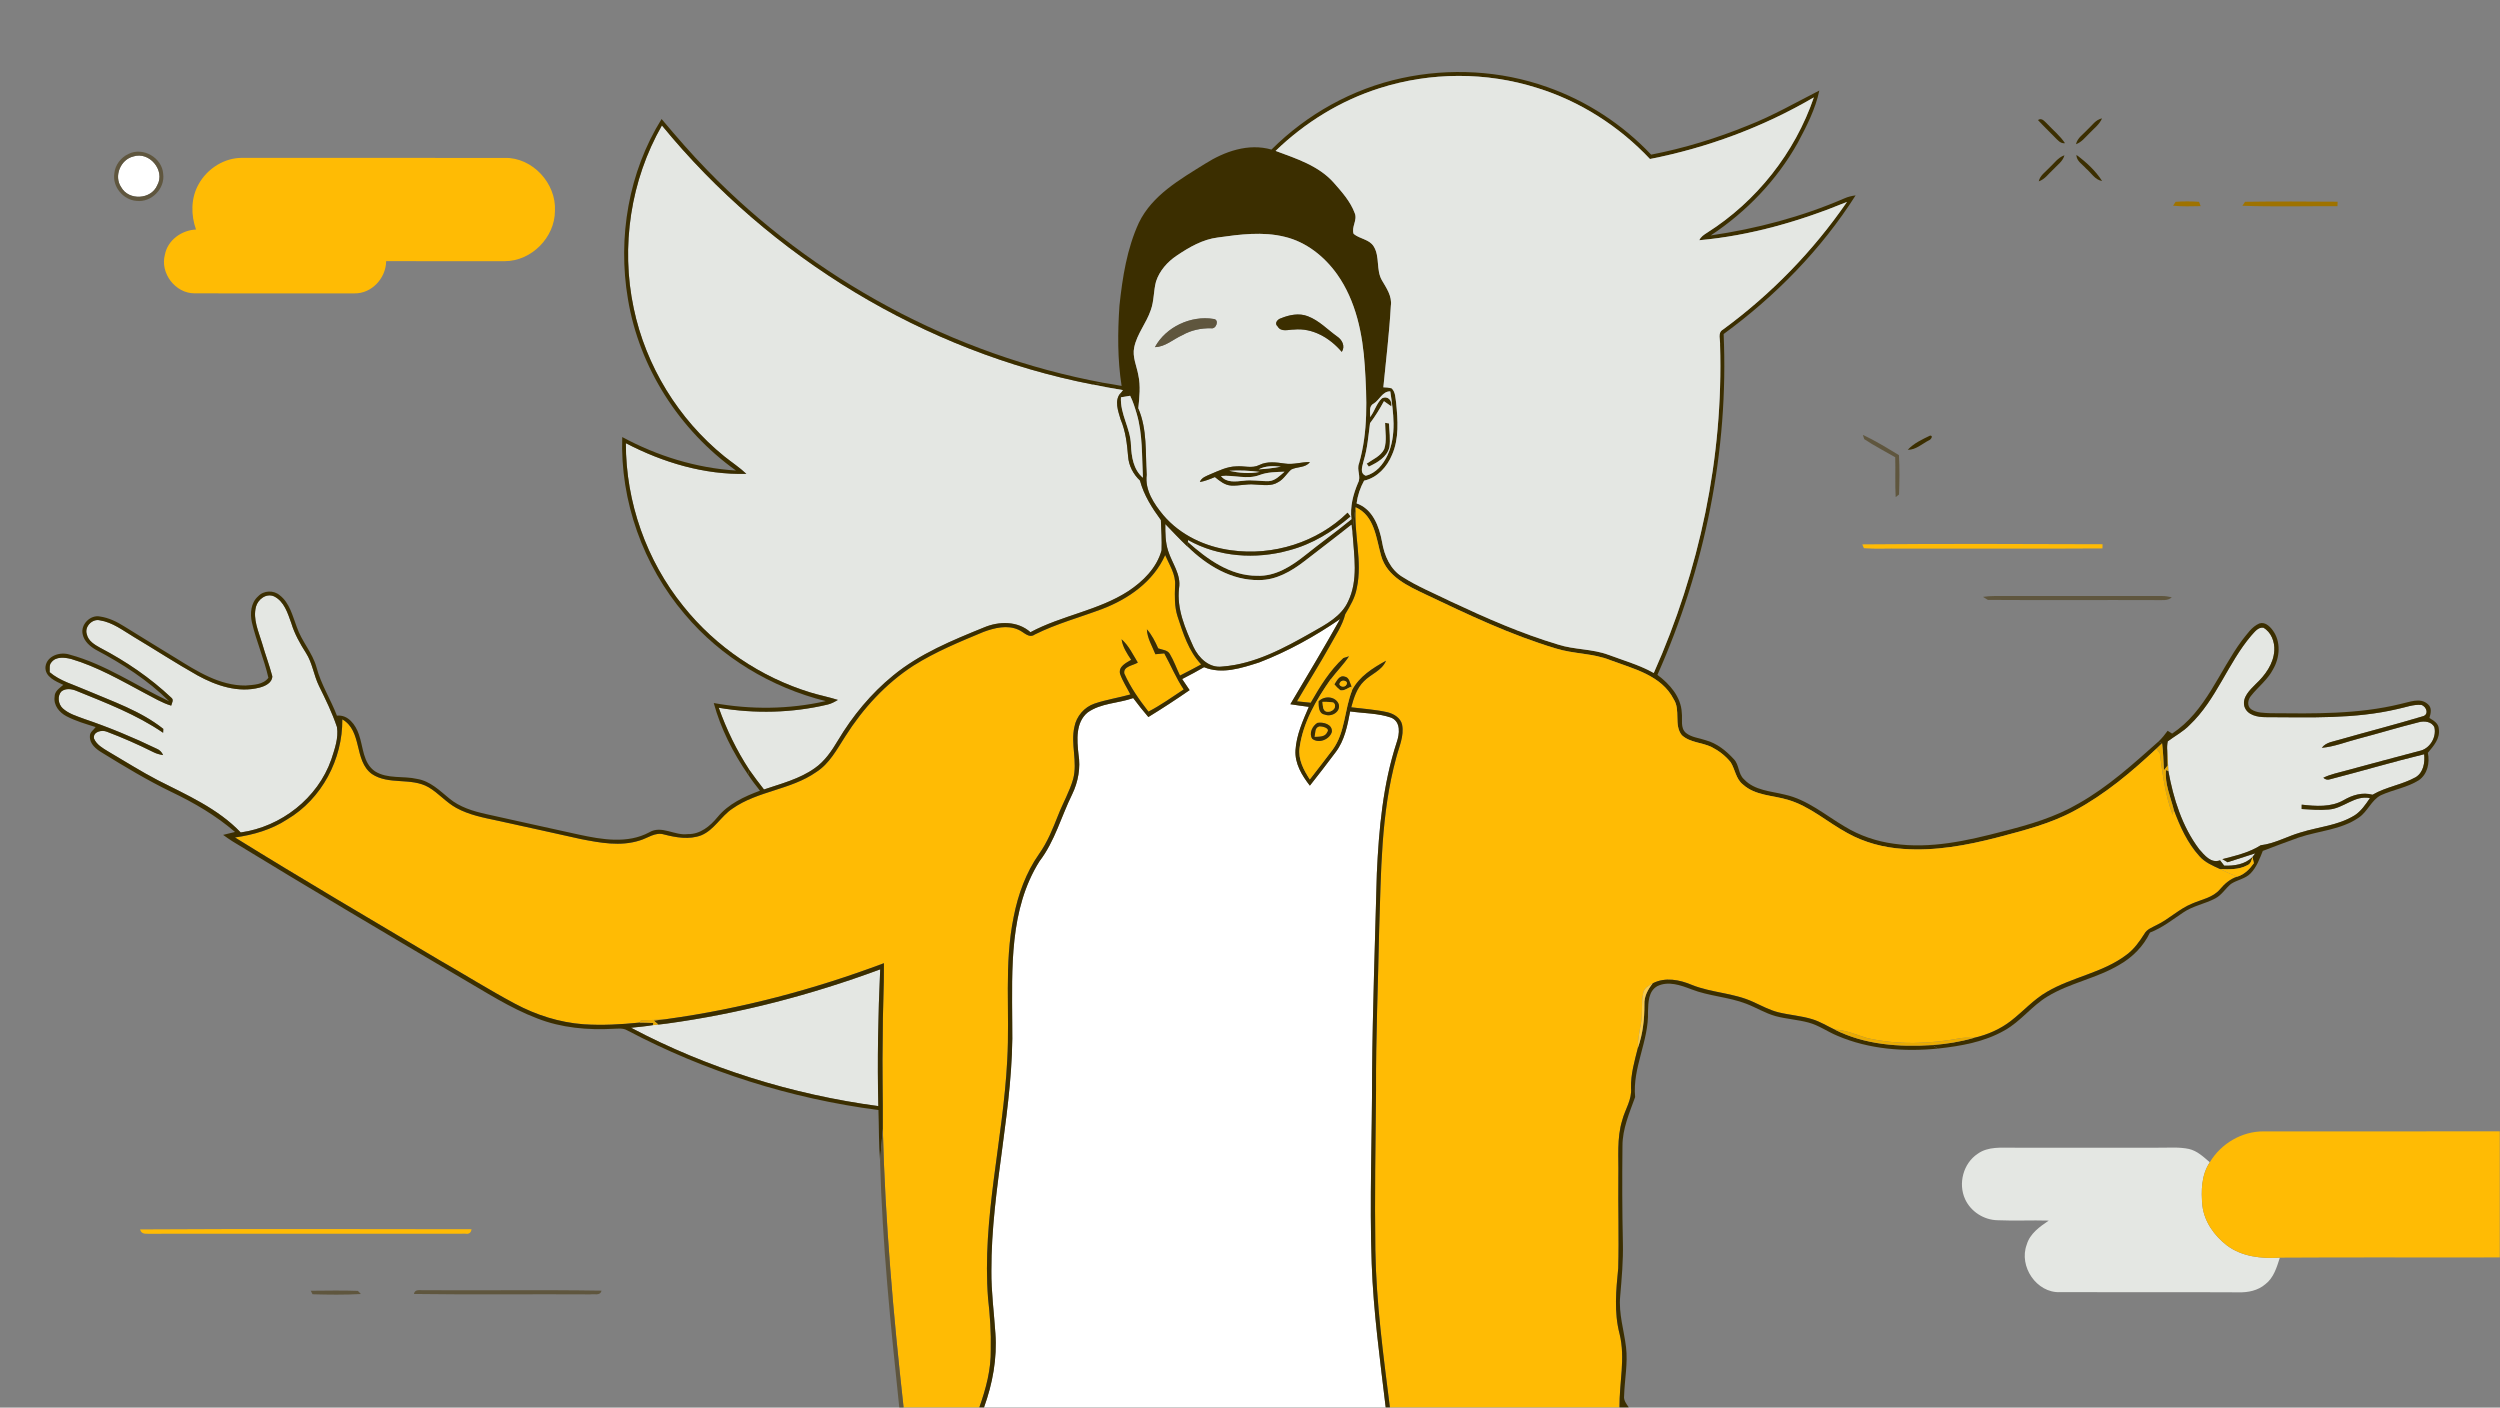 <svg width="7726" height="4350" viewBox="0 0 7726 4350" fill="none" xmlns="http://www.w3.org/2000/svg">
<rect x="0" y="0" width="7726" height="4350" fill="#808080" stroke="none"/>
<g clip-path="url(#clip0_232_1654)">
<path d="M411.781 483.558C461.203 466.894 511.626 526.615 486.093 572.317C467.354 616.875 398.049 620.809 374.59 578.683C351.202 544.638 372.23 493.285 411.781 483.558Z" fill="white"/>
<path d="M4141.58 1912.93C4091.94 2001.68 4039.45 2088.87 3987.74 2176.34C4006.69 2179.42 4025.71 2181.85 4044.81 2184.42C4026.5 2227.19 4006.48 2270.97 4003.61 2318.17C4001.04 2359.51 4023.5 2396.56 4048.03 2427.96C4075.07 2394.13 4101.17 2359.58 4127.28 2325.04C4155.24 2288.63 4164.04 2242.57 4172.48 2198.58C4214.68 2204.59 4258.66 2203.81 4299.29 2217.82C4329.9 2230.84 4325.32 2268.32 4316.38 2294.07C4273.61 2424.45 4261.38 2562.13 4255.01 2698.45C4249.65 2905.37 4242.07 3112.28 4240.28 3319.19C4240.5 3514.66 4232.2 3710.2 4239.14 3905.6C4244.36 4054.3 4264.88 4201.77 4282.34 4349.32H3041C3067.46 4276.23 3081.91 4197.84 3076.12 4120.02C3071.9 4055.87 3063.17 3991.93 3063.74 3927.56C3062.89 3670.65 3134.26 3419.18 3128.19 3161.91C3127.54 2993.27 3118.96 2810.31 3212.44 2661.55C3259.79 2599.82 3279.38 2523.51 3313.43 2454.63C3331.95 2416.37 3339.82 2373.1 3332.95 2330.97C3328.23 2287.49 3323.51 2233.27 3360.92 2202.02C3402.04 2172.48 3455.61 2173.84 3502.1 2157.32C3517.05 2177.27 3532.5 2196.94 3548.88 2215.89C3592.15 2189.43 3634.63 2161.61 3676.4 2132.78C3668.68 2121.34 3660.95 2109.9 3653.3 2098.45C3676.19 2086.94 3698.72 2074.64 3720.96 2061.83C3776.53 2084.94 3837.11 2064.34 3891.33 2047.17C3979.8 2013.13 4063.55 1966.57 4141.58 1912.93Z" fill="white"/>
<path d="M4331.48 241.529C4480.1 209.272 4638.02 217.926 4781.49 268.993C4903.08 311.763 5014.15 384.144 5102.7 477.909C5205.19 457.954 5305.53 427.271 5402.16 387.72C5478.47 357.895 5549.64 316.913 5622.45 279.793C5610.43 337.297 5583.04 390.294 5555.57 441.719C5490.92 557.084 5396.94 654.783 5286.79 727.592C5428.69 706.922 5568.66 670.017 5700.33 612.871C5711.21 608.079 5722.79 605.433 5734.59 603.788C5628.17 771.149 5486.56 915.409 5326.7 1032.28C5342.72 1393.18 5268.7 1756.08 5122.08 2085.65C5159.91 2113.83 5195.25 2153.46 5197.39 2203.02C5200.04 2223.55 5192.17 2249.72 5210.27 2265.03C5227.72 2279.12 5251.11 2280.62 5271.63 2287.7C5305.96 2297.14 5334.57 2320.24 5358.17 2346.06C5375.34 2363.3 5371.12 2392.05 5389.86 2408.43C5422.26 2443.19 5472.68 2444.84 5515.95 2455.78C5585.54 2471.08 5640.69 2519 5700.76 2554.26C5746.82 2582.37 5798.89 2600.18 5852.32 2607.41C5965.9 2624 6079.97 2598.04 6189.4 2569.43C6270.37 2549.04 6351.69 2525.37 6424.14 2482.81C6515.11 2431.53 6592.57 2360.8 6670.24 2291.92L6681.69 2297C6675.68 2302.51 6669.82 2308.16 6664.02 2313.81C6586.92 2386.19 6504.81 2455.14 6411.12 2505.34C6336.81 2545.82 6253.99 2566.42 6172.74 2588.02C6077.83 2612.63 5979.99 2630.65 5881.57 2623.43C5821.64 2619.56 5762.13 2603.97 5709.56 2574.72C5647.69 2541.32 5593.98 2491.97 5525.54 2471.73C5478.69 2457.5 5424.26 2459.07 5386.14 2424.24C5364.4 2407.22 5362.39 2377.82 5348.52 2355.79C5332.71 2336.05 5312.11 2320.17 5289.73 2308.73C5259.9 2294.14 5222.64 2295.28 5197.46 2271.97C5172.07 2240.21 5194.46 2194.51 5172.29 2160.82C5134.67 2087.08 5048.27 2066.91 4977.1 2040.31C4922.68 2018.21 4862.6 2021.35 4807.1 2003.69C4668.63 1962.06 4537.67 1899.84 4407.43 1837.83C4352.07 1811.44 4286.13 1782.26 4268.25 1717.53C4252.73 1663.6 4248.3 1593.8 4189.5 1567.69C4184.86 1594.44 4181.42 1621.47 4179.99 1648.58C4179.13 1641.86 4177.42 1628.34 4176.49 1621.62C4128.5 1659.88 4079.43 1696.79 4031.01 1734.55C3990.82 1765.52 3943.97 1792.77 3891.61 1792.63C3806.43 1794.56 3729.12 1747.35 3670.18 1689.56L3671.11 1674.83C3730.9 1727.83 3801.28 1779.61 3884.96 1779.32C3941.61 1781.76 3991.17 1749.64 4033.66 1715.74C4080.72 1677.91 4129.93 1642.79 4176.56 1604.45C4171.62 1565.97 4181.85 1527.57 4196.73 1492.38C4207.46 1473.35 4191.65 1451.9 4199.95 1432.16C4228.13 1334.53 4224.26 1231.75 4217.76 1131.41C4211.32 1032.42 4190.58 930.143 4132.29 847.749C4093.24 792.892 4036.95 747.833 3970.72 731.955C3902.7 715.076 3831.97 724.302 3763.66 733.958C3716.89 739.751 3675.4 763.854 3637 789.673C3608.1 808.913 3583.5 836.449 3572.63 869.85C3564.69 898.959 3566.83 930.071 3556.25 958.608C3542.87 998.518 3513.76 1031.78 3505.18 1073.47C3498.82 1102.58 3512.76 1130.48 3517.77 1158.66C3525.42 1192.77 3521.27 1227.89 3517.77 1262.22C3516.55 1266.15 3514.05 1274.09 3512.76 1278.1C3507.18 1259.36 3501.46 1240.62 3492.59 1223.1C3483.08 1224.67 3473.64 1226.24 3464.2 1227.82C3464.06 1224.38 3463.77 1217.52 3463.63 1214.09C3465.27 1212.01 3468.63 1207.72 3470.28 1205.57C3438.52 1200.57 3406.98 1194.49 3375.51 1187.98C3386.6 1186.33 3397.76 1184.33 3408.91 1182.83C3428.08 1185.69 3447.11 1189.2 3466.2 1192.7C3453.4 1110.74 3453.9 1027.27 3459.55 944.733C3468.85 857.476 3482.58 768.86 3519.49 688.541C3560.75 603.001 3646.79 554.437 3724.11 506.089C3784.47 467.967 3857.93 441.79 3929.38 462.246C4039.02 352.745 4179.85 274.286 4331.48 241.529ZM4263.67 272.498C4143.09 310.547 4032.87 378.565 3942.11 466.322C4005.98 490.139 4075.07 511.953 4121.77 564.522C4146.81 593.059 4173.34 622.526 4186.64 658.574C4195.94 680.245 4175.49 701.844 4183.35 722.8C4202.31 738.678 4231.84 739.25 4245.51 761.78C4264.82 793.393 4252.16 834.089 4270.61 866.059C4284.63 890.305 4302.44 915.051 4298.29 944.876C4293.64 1029.06 4283.27 1112.95 4275.12 1196.92C4283.7 1196.92 4292.21 1197.92 4300.58 1200C4312.88 1211.51 4312.09 1229.53 4314.67 1244.91C4319.89 1298.48 4324.18 1355.27 4301.86 1405.76C4286.56 1443.03 4256.09 1476.43 4215.61 1485.44C4203.67 1507.25 4195.58 1531 4192.44 1555.67C4242.43 1572.77 4262.46 1627.41 4271.11 1674.97C4278.12 1716.96 4296.29 1759.66 4333.98 1782.76C4381.76 1813.08 4434.47 1834.61 4485.18 1859.57C4592.24 1909.78 4700.89 1957.63 4814.32 1991.67C4865.46 2008.34 4920.82 2004.76 4971.31 2023.86C5018.16 2041.52 5067.01 2055.04 5110.85 2079.79C5252.25 1762.52 5326.13 1413.85 5315.69 1066.25C5316.91 1050.59 5307.18 1028.41 5324.34 1018.69C5473.04 909.759 5603.42 775.87 5707.92 623.957C5562.23 683.964 5408.67 728.307 5251.46 742.397C5255.97 731.741 5265.91 725.375 5275.28 719.367C5428.41 622.526 5546.85 472.402 5605.5 300.963C5449.08 392.583 5276.78 456.452 5099.05 491.427C5003.78 390.294 4883.12 312.693 4750.17 271.639C4593.1 221.789 4420.59 222.432 4263.67 272.498ZM4244.79 1247.56C4229.2 1255.71 4235.35 1275.16 4234.06 1289.11C4248.37 1271.09 4253.59 1246.63 4270.68 1231.04C4288.28 1222.02 4303.01 1237.19 4299.79 1255.93C4294.07 1251.92 4282.7 1243.84 4276.98 1239.83C4264.17 1263.58 4250.01 1286.47 4233.92 1307.92C4228.91 1346.69 4225.91 1386.02 4214.39 1423.64C4211.25 1439.02 4200.3 1462.05 4220.76 1470.13C4252.16 1462.77 4274.83 1434.87 4287.99 1406.77C4316.81 1345.04 4306.01 1274.45 4296.57 1209.51C4272.18 1208.86 4263.53 1236.4 4244.79 1247.56Z" fill="#3B2E00"/>
<path d="M396.834 475.835C441.821 453.162 501.113 487.278 504.331 537.415C510.554 583.046 467.64 626.389 422.009 620.881C381.027 617.877 346.983 577.468 353.277 536.342C355.494 510.237 373.303 486.706 396.834 475.835ZM411.782 483.559C372.23 493.286 351.203 544.639 374.59 578.683C398.049 620.81 467.354 616.876 486.093 572.318C511.626 526.615 461.203 466.894 411.782 483.559Z" fill="#5F563E"/>
<path d="M5757.05 1344.04C5795.67 1361.85 5832.08 1384.59 5868.48 1406.55C5870.91 1446.89 5870.13 1487.73 5868.84 1528.21C5866.19 1530.21 5861.04 1534.29 5858.4 1536.29C5856.11 1495.24 5858.18 1454.11 5856.97 1413.06C5825 1394.39 5791.81 1377.66 5761.13 1357.06C5760.13 1353.77 5758.05 1347.26 5757.05 1344.04Z" fill="#5F563E"/>
<path d="M6128.18 1844.55C6152.64 1840.76 6177.46 1842.12 6202.2 1841.98C6361.77 1841.98 6521.41 1842.12 6681.04 1841.91C6691.27 1841.83 6701.64 1843.48 6711.73 1845.91C6699.28 1857.57 6681.83 1853.99 6666.53 1854.57C6492.15 1853.85 6317.78 1855.14 6143.49 1853.99C6139.69 1851.63 6132.04 1846.91 6128.18 1844.55Z" fill="#5F563E"/>
<path d="M960.355 3988.92C1008.85 3988.71 1057.55 3987.42 1105.97 3989.35C1108.33 3991.78 1112.98 3996.58 1115.27 3999.01C1065.56 4001.87 1015.57 4001.23 965.863 3999.8C964.432 3997.08 961.714 3991.64 960.355 3988.92Z" fill="#5F563E"/>
<path d="M1279.2 3998.87C1281.92 3982.92 1298.08 3988.07 1309.52 3987.21C1492.62 3988.49 1675.86 3985.63 1858.89 3988.64C1855.17 4005.52 1836.36 3998.08 1824.55 4000.15C1642.82 3999.01 1460.94 4001.51 1279.2 3998.87Z" fill="#5F563E"/>
<path d="M4263.67 272.498C4420.59 222.432 4593.1 221.788 4750.17 271.639C4883.12 312.693 5003.78 390.294 5099.05 491.426C5276.78 456.452 5449.08 392.583 5605.5 300.963C5546.85 472.402 5428.41 622.526 5275.28 719.367C5265.91 725.375 5255.97 731.74 5251.46 742.397C5408.67 728.307 5562.23 683.964 5707.92 623.957C5603.42 775.869 5473.04 909.759 5324.34 1018.69C5307.18 1028.41 5316.91 1050.59 5315.69 1066.25C5326.13 1413.85 5252.25 1762.52 5110.85 2079.79C5067.01 2055.04 5018.16 2041.52 4971.31 2023.86C4920.82 2004.76 4865.46 2008.34 4814.32 1991.67C4700.89 1957.63 4592.24 1909.78 4485.18 1859.57C4434.47 1834.61 4381.76 1813.08 4333.98 1782.76C4296.29 1759.65 4278.12 1716.96 4271.11 1674.97C4262.46 1627.41 4242.43 1572.77 4192.44 1555.67C4195.58 1531 4203.67 1507.25 4215.61 1485.44C4256.09 1476.43 4286.56 1443.03 4301.87 1405.76C4324.18 1355.27 4319.89 1298.48 4314.67 1244.91C4312.09 1229.53 4312.88 1211.51 4300.58 1200C4292.21 1197.92 4283.7 1196.92 4275.12 1196.92C4283.27 1112.95 4293.64 1029.06 4298.29 944.876C4302.44 915.051 4284.63 890.305 4270.61 866.059C4252.16 834.088 4264.82 793.392 4245.51 761.78C4231.84 739.25 4202.31 738.678 4183.35 722.8C4175.49 701.844 4195.94 680.245 4186.64 658.573C4173.34 622.526 4146.81 593.059 4121.77 564.522C4075.07 511.953 4005.98 490.139 3942.11 466.322C4032.87 378.565 4143.09 310.547 4263.67 272.498Z" fill="#E4E7E3"/>
<path d="M1958.3 952.028C1917.89 761.565 1948.93 556.797 2045.56 387.647C2379.71 796.038 2857.05 1086.49 3375.51 1187.98C3406.98 1194.49 3438.52 1200.57 3470.28 1205.57C3468.63 1207.72 3465.27 1212.01 3463.62 1214.08C3442.45 1236.97 3455.68 1270.44 3463.19 1296.41C3478.64 1332.52 3483.01 1371.58 3486.3 1410.41C3488.23 1439.16 3502.25 1465.48 3522.99 1485.15C3535.07 1530.35 3560.25 1569.76 3587.57 1607.1C3589 1638.14 3590.79 1669.54 3589.72 1700.65C3574.91 1754.79 3532.64 1796.63 3487.01 1826.81C3394.18 1886.89 3281.39 1901.77 3184.55 1953.77C3144.99 1918.5 3087.42 1919.43 3040.79 1939.1C2942.87 1978.94 2842.88 2019.78 2760.28 2087.51C2691.97 2143.3 2634.97 2212.25 2589.84 2287.84C2570.53 2320.17 2549 2352.5 2517.53 2374.24C2470.83 2407.36 2414.47 2421.66 2360.97 2439.76C2345.45 2419.66 2329.86 2399.63 2315.48 2378.75C2276.36 2319.03 2245.17 2254.44 2221.22 2187.21C2332.65 2206.17 2447.94 2203.52 2558.01 2177.27C2569.24 2174.63 2579.47 2168.97 2589.34 2163.04C2561.37 2154.03 2532.41 2148.66 2504.37 2139.94C2351.03 2093.02 2212.27 1999.25 2112.14 1873.88C1997.71 1732.55 1933.91 1551.53 1934.13 1369.64C2048.42 1429.22 2176.8 1467.84 2306.47 1464.34C2285.44 1444.46 2261.12 1428.58 2238.59 1410.56C2096.7 1295.55 1995.63 1131.05 1958.3 952.028Z" fill="#E4E7E3"/>
<path d="M3763.66 733.958C3831.96 724.302 3902.7 715.076 3970.72 731.955C4036.95 747.833 4093.23 792.892 4132.29 847.749C4190.58 930.143 4211.32 1032.42 4217.75 1131.41C4224.26 1231.75 4228.12 1334.53 4199.95 1432.16C4191.65 1451.9 4207.46 1473.35 4196.73 1492.38C4181.85 1527.57 4171.62 1565.97 4176.56 1604.45C4129.93 1642.79 4080.72 1677.91 4033.66 1715.74C3991.17 1749.64 3941.61 1781.76 3884.96 1779.32C3801.28 1779.61 3730.9 1727.83 3671.11 1674.83C3671.25 1673.33 3671.47 1670.4 3671.61 1668.89C3765.31 1721.61 3880.46 1729.4 3983.09 1700.86C4054.26 1682.34 4117.77 1643.43 4173.34 1596.08C4170.34 1592.15 4167.4 1588.29 4164.54 1584.43C4071.21 1675.97 3933.81 1718.82 3804.79 1700.58C3725.18 1690.06 3647.58 1653.87 3595.08 1592.01C3566.26 1557.18 3537.79 1514.91 3543.73 1467.34C3539.51 1398.75 3545.81 1326.8 3517.77 1262.22C3521.27 1227.89 3525.42 1192.77 3517.77 1158.66C3512.76 1130.48 3498.82 1102.58 3505.18 1073.47C3513.76 1031.78 3542.87 998.518 3556.25 958.608C3566.83 930.071 3564.69 898.959 3572.63 869.85C3583.5 836.449 3608.1 808.913 3637 789.673C3675.4 763.854 3716.89 739.751 3763.66 733.958ZM3958.77 983.57C3948.4 986.43 3937.1 999.304 3948.33 1008.67C3958.99 1027.34 3981.95 1018.33 3999.04 1018.47C4056.69 1012.75 4110.4 1044.72 4146.59 1087.49C4157.82 1070.68 4148.23 1050.66 4133 1040.43C4102.89 1019.04 4076.93 990.65 4041.74 977.347C4014.77 966.762 3984.66 972.913 3958.77 983.57ZM3569.19 1072.76C3601.16 1072.11 3625.7 1048.3 3653.73 1035.85C3680.7 1020.4 3711.52 1013.89 3742.49 1014.47C3758.8 1018.19 3769.38 987.146 3750.07 985.644C3680.55 974.272 3602.74 1010.39 3569.19 1072.76ZM3970.86 1432.58C3944.61 1428.94 3916.72 1424.79 3891.9 1436.95C3869.73 1448.61 3844.55 1439.09 3820.88 1441.24C3792.41 1441.67 3766.59 1454.68 3740.99 1465.41C3728.47 1471.21 3713.45 1475.35 3707.95 1489.66C3724.18 1486.8 3739.42 1480.58 3754.51 1474.28C3769.31 1486.23 3785.19 1499.6 3805.14 1500.6C3829.25 1501.89 3853.14 1494.88 3877.31 1497.31C3901.56 1497.96 3928.45 1504.11 3950.26 1489.87C3967.14 1480.93 3976.3 1463.41 3990.17 1451.11C4008.91 1441.45 4034.16 1446.46 4048.1 1427.94C4022.21 1427.44 3996.82 1436.8 3970.86 1432.58Z" fill="#E4E7E3"/>
<path d="M3601.3 1619.62C3624.05 1643.07 3646.29 1667.11 3670.18 1689.56C3729.11 1747.35 3806.43 1794.56 3891.61 1792.63C3943.97 1792.77 3990.81 1765.52 4031.01 1734.55C4079.43 1696.79 4128.49 1659.88 4176.48 1621.62C4177.41 1628.34 4179.13 1641.86 4179.99 1648.58C4184.64 1718.1 4197.94 1792.27 4166.61 1857.78C4145.87 1904.49 4098.45 1929.23 4056.18 1953.19C3969.64 2002.33 3878.52 2052.25 3777.39 2059.9C3736.91 2065.41 3704.22 2033.08 3688.27 1999.18C3662.81 1942.32 3636.21 1881.67 3643.72 1817.87C3650.72 1775.46 3622.04 1740.77 3610.1 1702.58C3601.3 1675.9 3601.16 1647.44 3601.3 1619.62Z" fill="#E4E7E3"/>
<path d="M791.062 1874.95C797.356 1851.63 823.318 1832.18 847.35 1843.19C878.676 1858.93 889.19 1895.4 900.276 1925.94C910.218 1958.92 927.168 1989.03 945.621 2017.92C965.576 2049.03 969.581 2086.87 985.745 2119.7C1006.13 2161.18 1026.66 2202.88 1041.32 2246.79C1046.82 2280.84 1034.17 2314.95 1023.87 2347.07C981.954 2466.94 868.878 2554.91 743.929 2572.65C673.194 2498.48 577.497 2456.92 487.737 2411.22C435.097 2383.76 384.96 2351.93 333.822 2322.03C317.229 2311.88 298.633 2301.43 290.622 2282.7C285.973 2261.02 315.083 2254.73 330.46 2261.38C378.952 2279.76 426.586 2300.65 473.004 2323.89C482.659 2329.04 493.316 2331.69 504.044 2333.62C500.253 2324.54 493.387 2317.46 484.304 2313.88C411.852 2278.83 337.398 2248.01 261.227 2222.12C237.911 2213.25 212.663 2206.31 193.853 2189.07C179.763 2176.06 176.187 2150.31 190.492 2136.22C203.938 2126.28 221.818 2129.07 236.194 2135C328.171 2172.48 421.865 2208.17 504.187 2264.6L504.688 2252.51C434.382 2196.65 347.697 2167.69 266.09 2132.71C227.898 2115.76 185.986 2104.96 153.515 2077.36C154.23 2066.99 151.154 2054.9 159.093 2046.53C173.469 2028.15 199.861 2031.65 219.816 2036.45C300.564 2060.41 373.946 2102.82 447.828 2142.37C474.434 2156.03 500.182 2172.05 529.077 2180.71C531.008 2172.55 538.232 2162.54 529.148 2155.89C464.063 2094.52 389.251 2043.6 310.005 2002.19C292.697 1992.6 272.67 1980.94 268.236 1959.99C260.512 1936.67 285.115 1911.5 308.36 1917C348.055 1923.15 380.239 1948.62 413.855 1968.64C479.655 2007.91 543.81 2049.82 610.612 2087.37C668.187 2119.05 736.419 2142.08 802.219 2124.92C819.313 2120.48 841.342 2110.26 841.556 2089.94C832.473 2055.47 819.742 2022.07 809.944 1987.81C799.072 1951.41 781.049 1913.79 791.062 1874.95Z" fill="#E4E7E3"/>
<path d="M6957.19 1964.35C6967.27 1953.77 6977.86 1937.6 6994.67 1939.75C7019.06 1953.62 7030.14 1983.38 7028.5 2010.48C7026.14 2051.75 7000.1 2086.94 6970.92 2114.19C6953.26 2132.29 6929.15 2154.24 6935.88 2182.28C6943.96 2210.46 6977.29 2216.47 7002.68 2216.32C7138.71 2216.68 7276.68 2222.55 7410.14 2190.93C7434.1 2186.07 7457.77 2176.34 7482.73 2178.42C7499.33 2183.21 7507.55 2209.1 7486.52 2213.89C7402.27 2239.28 7316.87 2261.03 7232.26 2285.27C7212.52 2291.64 7188.85 2293.07 7175.33 2311.02C7214.53 2307.51 7251.22 2292.35 7289.12 2282.7C7351.2 2266.39 7412.64 2247.58 7474.94 2231.99C7491.75 2227.12 7515.78 2229.77 7523.36 2248.08C7530.37 2279.48 7507.98 2315.31 7475.87 2320.96C7401.06 2340.77 7326.24 2360.66 7251.57 2381.04C7227.54 2387.91 7202.51 2392.41 7180.05 2403.57C7186.27 2409.51 7193.57 2411.01 7201.87 2408C7298.64 2383.04 7394.48 2354.5 7491.6 2330.9C7494.39 2356.79 7489.46 2387.12 7465.5 2401.85C7423.3 2425.31 7373.81 2431.61 7332.04 2456.07C7300.92 2447.55 7270.03 2456.92 7243.06 2472.66C7203.51 2495.4 7156.59 2491.61 7113.11 2486.68C7113.04 2490.04 7113.04 2496.83 7113.04 2500.19C7140.79 2501.91 7168.68 2504.34 7196.57 2501.7C7241.85 2498.98 7276.61 2456.78 7324.1 2466.37C7310.58 2486.11 7296.92 2506.85 7276.39 2519.93C7225.97 2551.12 7165.25 2555.27 7109.75 2572.65C7068.26 2584.52 7030 2607.12 6986.66 2612.13C6950.75 2634.94 6908.63 2644.6 6868 2655.04C6873.22 2658.26 6878.52 2661.48 6883.95 2664.7C6912.49 2655.54 6940.95 2646.24 6969.56 2637.16C6967.42 2639.95 6963.13 2645.6 6960.98 2648.46C6938.09 2671.7 6904.69 2676.07 6873.72 2675.35C6869.36 2669.77 6865.21 2664.19 6860.85 2658.76C6832.6 2668.99 6812.57 2642.67 6796.34 2624.36C6743.48 2554.27 6716.73 2468.08 6701.07 2382.68C6700.14 2361.59 6699.28 2340.49 6697.64 2319.46C6696.85 2309.95 6697.28 2300.51 6699.14 2291.21C6721.67 2274.04 6747.49 2260.95 6767.23 2240.14C6849.48 2162.04 6884.59 2049.82 6957.19 1964.35Z" fill="#E4E7E3"/>
<path d="M2061.15 3163.2C2286.3 3132.31 2507.16 3074.52 2720.15 2995.7C2713.72 3136.38 2711.07 3277.5 2714.36 3418.32C2448.23 3382.49 2187.6 3301.96 1950.15 3176.15C1972.61 3173.79 1995.21 3171.86 2017.59 3168.07C2032.11 3166.85 2046.7 3165.21 2061.15 3163.2Z" fill="#E4E7E3"/>
<path d="M6111.73 3565.73C6144.05 3542.34 6185.9 3547.2 6223.52 3546.85C6373.64 3546.77 6523.77 3547.42 6673.89 3546.85C6704.14 3546.92 6734.83 3544.41 6764.65 3550.71C6790.33 3556.57 6809.78 3575.31 6829.16 3591.91C6802.84 3631.31 6801.99 3680.59 6806.28 3726.22C6812.14 3775.43 6842.97 3818.63 6881.52 3848.45C6927.86 3883.79 6989.16 3890.3 7045.66 3886.65C7036.15 3916.33 7026.78 3948.94 7000.82 3968.75C6977.93 3988.49 6947.1 3994.65 6917.64 3993.79C6733.9 3992.86 6550.23 3993.72 6366.56 3993.29C6293.54 3996.36 6238.25 3913.33 6263.42 3846.38C6273.29 3812.19 6303.48 3791.09 6331.44 3772.14C6278.66 3770.5 6225.88 3773.43 6173.24 3771C6130.97 3770.28 6090.41 3744.32 6072.89 3705.77C6050.93 3657.63 6067.24 3595.2 6111.73 3565.73Z" fill="#E4E7E3"/>
<path d="M6298.12 370.982C6310.56 362.543 6319 375.989 6327.23 383.284C6345.54 402.881 6366.85 419.975 6381.65 442.576C6367.42 444.435 6358.77 432.491 6349.83 423.837C6332.66 406.1 6314.71 389.149 6298.12 370.982Z" fill="#3B2E00"/>
<path d="M6451.6 400.164C6465.48 387.719 6476.42 369.552 6496.09 365.833C6488.01 385.144 6470.41 397.517 6456.61 412.394C6443.88 424.553 6432.86 439.644 6415.62 445.652C6420.06 425.625 6438.8 414.539 6451.6 400.164Z" fill="#3B2E00"/>
<path d="M1940.49 923.705C1908.38 734.243 1942.64 531.621 2044.56 367.836C2090.19 421.978 2136.46 475.548 2185.96 526.186C2513.46 863.627 2946.52 1096.5 3408.91 1182.83C3397.75 1184.33 3386.6 1186.33 3375.51 1187.98C2857.05 1086.49 2379.71 796.038 2045.56 387.648C1948.93 556.797 1917.89 761.565 1958.3 952.028C1995.64 1131.05 2096.7 1295.55 2238.6 1410.56C2261.13 1428.58 2285.44 1444.46 2306.47 1464.34C2176.8 1467.84 2048.42 1429.22 1934.13 1369.64C1933.91 1551.53 1997.71 1732.55 2112.15 1873.88C2212.28 1999.25 2351.03 2093.02 2504.37 2139.94C2532.41 2148.66 2561.38 2154.03 2589.34 2163.04C2579.47 2168.97 2569.24 2174.62 2558.01 2177.27C2447.94 2203.52 2332.65 2206.17 2221.22 2187.21C2245.18 2254.44 2276.36 2319.03 2315.48 2378.75C2314.55 2382.47 2312.69 2390.05 2311.76 2393.77C2265.35 2326.25 2227.37 2251.94 2205.77 2172.69C2320.13 2193.44 2438.22 2192.43 2551.79 2166.76C2383.43 2124.63 2227.8 2031.37 2115.94 1898.05C1987.56 1747.5 1916.32 1548.74 1922.97 1350.69C2031.33 1409.2 2151.2 1446.39 2274.43 1454.18C2099.77 1329.52 1975.25 1135.98 1940.49 923.705Z" fill="#3B2E00"/>
<path d="M6333.16 518.604C6348.11 505.015 6360.05 486.633 6380.01 479.839C6375.07 498.578 6358.27 509.664 6345.82 523.181C6331.3 536.27 6319.79 554.007 6300.55 560.516C6304.41 542.063 6321.22 531.692 6333.16 518.604Z" fill="#3B2E00"/>
<path d="M6416.91 478.694C6447.1 500.795 6476.21 527.615 6496.3 559.371C6474.27 555.938 6462.83 534.338 6447.02 521.035C6435.8 507.875 6416.99 498.077 6416.91 478.694Z" fill="#3B2E00"/>
<path d="M4280.48 1306.71C4283.48 1307.21 4289.49 1308.14 4292.49 1308.56C4293.85 1332.95 4297.21 1357.56 4293.92 1381.95C4286.34 1412.99 4256.66 1429.44 4230.13 1442.02C4228.48 1439.74 4225.26 1435.16 4223.62 1432.8C4242.64 1419.42 4267.03 1409.77 4277.83 1387.74C4286.34 1361.63 4280.69 1333.6 4280.48 1306.71Z" fill="#3B2E00"/>
<path d="M613.259 570.315C640.079 520.75 694.722 486.134 751.725 487.922C1021.15 488.065 1290.57 487.993 1560.07 487.993C1645.68 486.205 1719.7 567.025 1714.98 651.707C1714.91 733.6 1642.46 806.838 1560.42 807.124C1438.05 807.196 1315.68 807.411 1193.37 806.981C1192.94 859.407 1148.89 907.684 1095.39 906.683C930.53 906.755 765.672 907.041 600.814 906.54C541.737 906.468 494.174 844.03 509.623 787.027C518.063 741.968 561.334 711.285 605.749 709.282C589.728 664.653 589.799 612.37 613.259 570.315Z" fill="#FFBB04"/>
<path d="M4189.5 1567.69C4248.29 1593.79 4252.73 1663.6 4268.25 1717.53C4286.13 1782.26 4352.07 1811.44 4407.43 1837.83C4537.67 1899.84 4668.63 1962.06 4807.1 2003.69C4862.6 2021.35 4922.68 2018.21 4977.1 2040.31C5048.27 2066.91 5134.67 2087.08 5172.29 2160.82C5194.46 2194.51 5172.07 2240.21 5197.46 2271.97C5222.64 2295.28 5259.9 2294.14 5289.73 2308.73C5312.11 2320.17 5332.71 2336.05 5348.52 2355.79C5362.39 2377.82 5364.4 2407.21 5386.14 2424.24C5424.26 2459.07 5478.69 2457.49 5525.54 2471.73C5593.98 2491.97 5647.69 2541.32 5709.56 2574.72C5762.13 2603.97 5821.64 2619.56 5881.57 2623.43C5979.99 2630.65 6077.83 2612.63 6172.74 2588.02C6253.99 2566.42 6336.81 2545.82 6411.12 2505.34C6504.81 2455.13 6586.92 2386.19 6664.02 2313.81C6666.67 2317.1 6671.89 2323.68 6674.54 2326.97C6683.26 2391.19 6690.84 2456.92 6714.37 2517.93C6715.16 2513.85 6716.81 2505.7 6717.66 2501.62C6736.62 2553.05 6759.72 2604.62 6796.91 2645.6C6813.86 2665.12 6838.11 2675.28 6861.07 2685.79C6878.37 2694.52 6896.11 2702.46 6914.42 2709.11C6892.54 2715.98 6875.16 2730.92 6860.71 2748.23C6838.97 2774.12 6804.06 2779.49 6774.67 2792.43C6734.4 2808.6 6703.36 2840.5 6664.38 2859.02C6650.93 2866.31 6634.91 2871.54 6627.12 2885.77C6611.6 2910.3 6594.5 2934.33 6570.69 2951.5C6497.88 3006.35 6404.11 3019.3 6326.37 3064.86C6284.96 3088.61 6253.13 3124.8 6215.87 3153.9C6182.18 3180.44 6141.91 3198.03 6100.21 3207.4C6087.13 3207.26 6074.25 3206.33 6061.38 3207.9C5965.61 3226.29 5865.62 3229.86 5770.21 3207.98C5737.03 3198.32 5705.34 3182.94 5670.15 3181.94C5647.05 3171.07 5625.24 3157.19 5600.63 3149.76C5566.73 3139.31 5531.11 3137.03 5496.78 3128.66C5468.75 3121.86 5443.5 3107.7 5417.39 3096.04C5357.39 3068.36 5289.37 3068.29 5228.36 3043.69C5190.6 3027.74 5145.82 3019.01 5107.78 3038.75C5095.69 3045.69 5080.88 3053.13 5078.31 3068.44C5071.3 3099.12 5077.02 3131.02 5071.44 3161.92C5066.79 3187.09 5061.5 3212.2 5061.79 3237.94C5051.49 3278.78 5039.33 3319.84 5040.54 3362.46C5043.91 3398.22 5022.02 3428.48 5013.44 3461.74C4996.06 3517.67 5002.64 3576.74 5001.42 3634.32C5000.35 3729.23 5003.57 3824.28 5000.99 3919.19C4994.34 3986.64 4987.62 4055.65 5005.14 4122.17C5023.66 4197.2 5004 4273.58 5004.93 4349.32H4295.36C4274.97 4187.61 4252.94 4025.61 4250.37 3862.47C4248.08 3698.04 4250.8 3533.69 4252.51 3369.33C4251.73 3204.76 4258.88 3040.4 4262.1 2875.83C4268.25 2697.09 4267.18 2515.28 4314.95 2341.41C4323.39 2308.16 4339.84 2274.9 4333.12 2239.78C4328.69 2219.04 4308.23 2206.38 4288.99 2201.45C4251.87 2192.79 4213.61 2190.72 4175.91 2185.85C4183.71 2157.03 4192.94 2126.78 4215.04 2105.32C4236.71 2082.86 4270.68 2072.64 4283.34 2041.95C4242.64 2064.48 4200.23 2090.73 4178.49 2133.57C4178.06 2130.57 4177.2 2124.7 4176.77 2121.77C4171.48 2110.83 4170.05 2093.16 4155.53 2091.02C4139.01 2085.87 4131.21 2104.53 4123.85 2115.33C4119.84 2109.97 4115.98 2104.61 4112.26 2099.17C4130.43 2075 4152.1 2053.47 4168.98 2028.22C4164.69 2029.58 4156.03 2032.3 4151.67 2033.66C4109.4 2072.56 4079 2122.34 4050.68 2171.84C4036.45 2170.33 4022.29 2168.9 4008.2 2167.4C4041.67 2109.75 4077.64 2053.61 4110.04 1995.32C4127.21 1963.64 4148.45 1933.45 4157.32 1898.05C4172.2 1872.8 4187.93 1847.13 4193.01 1817.73C4211.1 1734.76 4183.71 1651.23 4189.5 1567.69Z" fill="#FFBB04"/>
<path d="M3406.12 1882.03C3487.3 1850.99 3564.76 1797.13 3600.8 1715.38C3613.75 1745.78 3634.28 1775.46 3631.49 1810.01C3630.2 1841.83 3629.27 1874.45 3639.21 1905.27C3656.31 1957.56 3673.4 2012.34 3712.16 2053.25C3690.49 2065.2 3668.61 2076.64 3646.58 2087.8C3635.99 2065.7 3627.91 2042.38 3615.39 2021.35C3608.31 2008.34 3591.51 2008.48 3579.28 2003.69C3569.91 1982.8 3559.68 1962.06 3544.3 1944.83C3545.52 1972.65 3560.75 1996.61 3570.62 2021.85C3579.78 2020.92 3588.86 2020.07 3598.09 2019.21C3618.54 2056.11 3634.42 2095.52 3658.09 2130.71C3622.26 2154.31 3587.36 2179.42 3549.17 2199.16C3520.7 2162.47 3493.38 2123.99 3474.57 2081.43C3470.49 2058.76 3502.18 2056.9 3516.34 2047.6C3500.96 2022.78 3488.51 1995.32 3466.13 1975.65C3469.49 1999.4 3482.79 2019.64 3495.81 2039.09C3480.29 2048.6 3456.19 2059.48 3461.34 2082.08C3469.06 2104.82 3482.65 2124.85 3493.31 2146.16C3456.62 2156.46 3418.64 2162.11 3382.52 2174.41C3350.91 2185.07 3326.52 2213.61 3320.37 2246.29C3308.21 2299.57 3330.67 2354.22 3316.58 2407.22C3305.56 2446.27 3284.82 2481.53 3270.16 2519.22C3253.71 2560.63 3237.26 2602.54 3211.15 2639.02C3170.67 2696.66 3146.35 2764.04 3132.84 2832.7C3102.37 2978.89 3121.25 3129.02 3112.74 3276.85C3100.15 3522.74 3034.42 3765.35 3053.52 4012.74C3059.53 4065.17 3063.17 4117.88 3061.89 4170.66C3063.03 4231.96 3046.87 4291.96 3026.55 4349.32H2792.46C2760.71 4063.16 2735.6 3776.15 2728.16 3488.27C2728.88 3393.86 2726.02 3299.45 2727.95 3205.04C2727.59 3128.87 2732.24 3052.84 2731.67 2976.67C2515.46 3057.85 2290.88 3117.64 2062.01 3149.11C2035.12 3151.83 2008.15 3152.47 1981.26 3153.12C1980.19 3154.83 1978.11 3158.41 1977.04 3160.13C1919.39 3165.99 1861.25 3169.28 1803.38 3165.42C1729.29 3159.91 1657.19 3137.03 1591.89 3102.05C1511.57 3059.28 1434.55 3010.72 1355.51 2965.73C1145.24 2840.71 934.034 2717.12 726.191 2588.09C782.98 2580.08 839.411 2563.85 887.76 2532.09C994.327 2469.01 1059.2 2346.06 1057.84 2223.05C1120.71 2259.09 1093.1 2350.78 1149.24 2391.91C1201.24 2426.81 1270.33 2401.92 1324.04 2432.68C1355.08 2450.77 1378.47 2479.52 1410.23 2496.83C1449.57 2518.5 1494.34 2526.94 1537.82 2536.17C1623.72 2554.48 1709.26 2574.43 1795.16 2593.03C1854.52 2604.69 1917.39 2616.35 1976.61 2597.54C2001.57 2590.45 2025.1 2570.43 2052.35 2578.87C2089.54 2588.45 2130.1 2595.46 2167.15 2581.44C2207.48 2564.71 2227.94 2522.51 2263.56 2498.98C2341.66 2444.12 2443.65 2440.97 2521.97 2386.33C2563.52 2360.15 2586.48 2315.38 2612.37 2275.47C2666.73 2189.65 2737.03 2112.76 2822.64 2057.26C2890.81 2014.2 2965.76 1983.52 3039.93 1952.62C3073.69 1940.25 3113.1 1930.45 3147.35 1946.11C3163.73 1952.76 3179.61 1974.22 3198.14 1960.7C3264.72 1927.52 3336.74 1908.06 3406.12 1882.03Z" fill="#FFBB04"/>
<path d="M6829.17 3591.91C6863.5 3534.26 6928.15 3495.99 6995.67 3496.42C7238.84 3496.28 7482.09 3496.42 7725.26 3496.35V3885.93C7498.75 3886.58 7272.17 3885.15 7045.66 3886.65C6989.16 3890.29 6927.87 3883.79 6881.52 3848.45C6842.97 3818.63 6812.14 3775.43 6806.28 3726.22C6801.99 3680.59 6802.85 3631.31 6829.17 3591.91Z" fill="#FFBB04"/>
<path d="M6715.66 635.829C6717.59 632.825 6721.52 626.746 6723.46 623.67C6747.56 621.954 6771.8 622.025 6795.98 623.742C6797.2 627.032 6799.63 633.683 6800.91 637.045C6772.45 637.76 6743.98 638.332 6715.66 635.829Z" fill="#9E7200"/>
<path d="M6930.01 635.901C6932.01 632.825 6936.09 626.675 6938.09 623.599C7033.36 622.097 7128.84 622.812 7224.18 623.385C7224.04 626.818 7223.82 633.755 7223.68 637.188C7125.77 636.831 7027.78 639.405 6930.01 635.901Z" fill="#9E7200"/>
<path d="M3958.77 983.569C3984.66 972.912 4014.77 966.761 4041.74 977.346C4076.93 990.649 4102.89 1019.04 4133 1040.43C4148.23 1050.66 4157.82 1070.68 4146.59 1087.49C4110.4 1044.72 4056.69 1012.75 3999.04 1018.47C3981.95 1018.33 3958.99 1027.34 3948.33 1008.67C3937.1 999.303 3948.4 986.43 3958.77 983.569Z" fill="#3B2E00"/>
<path d="M5895.8 1390.03C5914.47 1369.72 5940.36 1357.91 5964.82 1346.11C5975.84 1346.26 5966.9 1358.92 5961.68 1360.49C5940.36 1371.29 5920.84 1390.39 5895.8 1390.03Z" fill="#3B2E00"/>
<path d="M3569.19 1072.76C3602.74 1010.39 3680.55 974.271 3750.07 985.643C3769.38 987.145 3758.8 1018.19 3742.49 1014.47C3711.52 1013.89 3680.69 1020.4 3653.73 1035.85C3625.69 1048.3 3601.16 1072.11 3569.19 1072.76Z" fill="#5F563E"/>
<path d="M4244.79 1247.56C4263.53 1236.4 4272.18 1208.86 4296.57 1209.51C4306.01 1274.45 4316.81 1345.04 4287.99 1406.76C4274.83 1434.87 4252.16 1462.77 4220.76 1470.13C4200.3 1462.05 4211.24 1439.02 4214.39 1423.64C4225.91 1386.02 4228.91 1346.69 4233.92 1307.92C4250.01 1286.46 4264.17 1263.58 4276.97 1239.83C4282.7 1243.84 4294.07 1251.92 4299.79 1255.93C4303.01 1237.19 4288.27 1222.02 4270.68 1231.04C4253.59 1246.63 4248.36 1271.09 4234.06 1289.11C4235.35 1275.16 4229.2 1255.71 4244.79 1247.56ZM4280.48 1306.71C4280.69 1333.6 4286.34 1361.63 4277.83 1387.74C4267.03 1409.77 4242.64 1419.42 4223.62 1432.8C4225.26 1435.16 4228.48 1439.74 4230.13 1442.03C4256.66 1429.44 4286.34 1412.99 4293.92 1381.95C4297.21 1357.56 4293.85 1332.95 4292.49 1308.57C4289.49 1308.14 4283.48 1307.21 4280.48 1306.71Z" fill="#E4E7E3"/>
<path d="M3463.19 1296.41C3455.68 1270.44 3442.45 1236.97 3463.62 1214.08C3463.77 1217.52 3464.05 1224.38 3464.2 1227.82C3461.26 1279.46 3493.66 1323.87 3495.09 1374.79C3496.81 1411.41 3502.46 1451.04 3532.07 1476.36C3528.49 1410.13 3531.78 1342.39 3512.76 1278.1C3514.05 1274.09 3516.55 1266.15 3517.77 1262.22C3545.8 1326.8 3539.51 1398.75 3543.73 1467.34C3537.79 1514.91 3566.26 1557.18 3595.08 1592.01C3647.58 1653.87 3725.18 1690.06 3804.78 1700.58C3933.81 1718.81 4071.2 1675.97 4164.54 1584.42C4167.4 1588.29 4170.33 1592.15 4173.34 1596.08C4117.76 1643.43 4054.25 1682.34 3983.09 1700.86C3880.45 1729.4 3765.3 1721.6 3671.61 1668.89C3671.47 1670.39 3671.25 1673.33 3671.11 1674.83L3670.18 1689.56C3646.29 1667.1 3624.05 1643.07 3601.3 1619.61C3601.16 1647.44 3601.3 1675.9 3610.1 1702.58C3622.04 1740.77 3650.72 1775.46 3643.72 1817.87C3636.21 1881.67 3662.81 1942.32 3688.27 1999.18C3704.22 2033.08 3736.91 2065.41 3777.39 2059.9C3878.52 2052.25 3969.64 2002.33 4056.18 1953.19C4098.45 1929.23 4145.87 1904.49 4166.61 1857.78C4197.94 1792.27 4184.64 1718.1 4179.99 1648.58C4181.42 1621.47 4184.85 1594.44 4189.5 1567.69C4183.71 1651.23 4211.1 1734.76 4193 1817.73C4187.93 1847.13 4172.19 1872.8 4157.32 1898.05C4148.45 1933.45 4127.2 1963.63 4110.04 1995.32C4077.64 2053.61 4041.66 2109.75 4008.19 2167.4C4022.28 2168.9 4036.44 2170.33 4050.68 2171.84C4079 2122.34 4109.4 2072.56 4151.66 2033.65C4156.03 2032.3 4164.68 2029.58 4168.97 2028.22C4152.09 2053.47 4130.42 2074.99 4112.26 2099.17C4067.84 2162.75 4026.79 2232.63 4016.27 2310.66C4011.12 2346.64 4028.93 2379.68 4047.81 2408.79C4071.27 2377.96 4095.45 2347.78 4118.55 2316.67C4157.6 2263.17 4154.6 2193.36 4178.49 2133.57C4200.23 2090.73 4242.64 2064.48 4283.34 2041.95C4270.68 2072.63 4236.7 2082.86 4215.03 2105.32C4192.93 2126.78 4183.71 2157.03 4175.91 2185.85C4213.6 2190.72 4251.87 2192.79 4288.99 2201.45C4308.23 2206.38 4328.68 2219.04 4333.12 2239.78C4339.84 2274.9 4323.39 2308.16 4314.95 2341.41C4267.17 2515.28 4268.25 2697.09 4262.09 2875.83C4258.88 3040.4 4251.72 3204.76 4252.51 3369.33C4250.79 3533.69 4248.08 3698.04 4250.37 3862.47C4252.94 4025.61 4274.97 4187.61 4295.35 4349.32H4282.34C4264.88 4201.77 4244.36 4054.29 4239.14 3905.6C4232.2 3710.2 4240.5 3514.66 4240.28 3319.19C4242.07 3112.28 4249.65 2905.37 4255.01 2698.45C4261.38 2562.13 4273.61 2424.45 4316.38 2294.07C4325.32 2268.32 4329.9 2230.84 4299.29 2217.82C4258.66 2203.81 4214.68 2204.59 4172.48 2198.58C4164.04 2242.57 4155.24 2288.63 4127.28 2325.04C4101.17 2359.58 4075.06 2394.13 4048.03 2427.96C4023.5 2396.56 4001.04 2359.51 4003.61 2318.17C4006.48 2270.96 4026.5 2227.19 4044.81 2184.42C4025.71 2181.85 4006.69 2179.42 3987.74 2176.34C4039.45 2088.87 4091.94 2001.68 4141.58 1912.93C4063.55 1966.57 3979.8 2013.13 3891.32 2047.17C3837.11 2064.34 3776.53 2084.94 3720.96 2061.83C3698.72 2074.64 3676.19 2086.94 3653.3 2098.45C3660.95 2109.9 3668.68 2121.34 3676.4 2132.78C3634.63 2161.61 3592.15 2189.43 3548.88 2215.89C3532.5 2196.94 3517.05 2177.27 3502.1 2157.32C3455.61 2173.84 3402.04 2172.48 3360.92 2202.02C3323.51 2233.27 3328.23 2287.49 3332.95 2330.97C3339.82 2373.1 3331.95 2416.37 3313.43 2454.63C3279.38 2523.51 3259.79 2599.82 3212.44 2661.55C3118.96 2810.31 3127.54 2993.27 3128.18 3161.91C3134.26 3419.18 3062.89 3670.65 3063.74 3927.56C3063.17 3991.93 3071.9 4055.87 3076.12 4120.02C3081.91 4197.84 3067.46 4276.23 3041 4349.32H3026.55C3046.86 4291.96 3063.03 4231.96 3061.88 4170.66C3063.17 4117.88 3059.52 4065.17 3053.52 4012.74C3034.42 3765.35 3100.15 3522.74 3112.74 3276.85C3121.25 3129.01 3102.37 2978.89 3132.83 2832.7C3146.35 2764.04 3170.67 2696.66 3211.15 2639.02C3237.26 2602.54 3253.71 2560.63 3270.16 2519.22C3284.82 2481.53 3305.56 2446.27 3316.57 2407.21C3330.66 2354.22 3308.21 2299.57 3320.36 2246.29C3326.52 2213.6 3350.9 2185.07 3382.52 2174.41C3418.64 2162.11 3456.61 2156.46 3493.3 2146.16C3482.65 2124.85 3469.06 2104.82 3461.33 2082.08C3456.18 2059.47 3480.29 2048.6 3495.81 2039.09C3482.79 2019.64 3469.49 1999.4 3466.13 1975.65C3488.51 1995.32 3500.96 2022.78 3516.33 2047.6C3502.17 2056.9 3470.49 2058.76 3474.57 2081.43C3493.38 2123.99 3520.7 2162.47 3549.16 2199.16C3587.36 2179.42 3622.26 2154.31 3658.09 2130.71C3634.42 2095.52 3618.54 2056.11 3598.08 2019.21C3588.86 2020.07 3579.77 2020.92 3570.62 2021.85C3560.75 1996.61 3545.52 1972.65 3544.3 1944.82C3559.68 1962.06 3569.9 1982.8 3579.27 2003.69C3591.5 2008.48 3608.31 2008.34 3615.39 2021.35C3627.91 2042.38 3635.99 2065.7 3646.58 2087.8C3668.6 2076.64 3690.49 2065.2 3712.16 2053.25C3673.4 2012.34 3656.3 1957.56 3639.21 1905.27C3629.27 1874.45 3630.2 1841.83 3631.49 1810.01C3634.27 1775.46 3613.75 1745.78 3600.8 1715.38C3564.75 1797.13 3487.3 1850.99 3406.12 1882.03C3336.74 1908.06 3264.72 1927.52 3198.13 1960.7C3179.61 1974.22 3163.73 1952.76 3147.35 1946.11C3113.09 1930.45 3073.68 1940.25 3039.93 1952.62C2965.76 1983.52 2890.8 2014.2 2822.64 2057.26C2737.03 2112.76 2666.72 2189.64 2612.37 2275.47C2586.48 2315.38 2563.52 2360.15 2521.96 2386.33C2443.65 2440.97 2341.66 2444.12 2263.55 2498.98C2227.94 2522.51 2207.48 2564.71 2167.14 2581.44C2130.1 2595.46 2089.54 2588.45 2052.35 2578.87C2025.1 2570.43 2001.57 2590.45 1976.61 2597.53C1917.39 2616.34 1854.52 2604.69 1795.16 2593.03C1709.26 2574.43 1623.72 2554.48 1537.82 2536.17C1494.34 2526.94 1449.56 2518.5 1410.23 2496.83C1378.47 2479.52 1355.08 2450.77 1324.04 2432.68C1270.33 2401.92 1201.24 2426.81 1149.24 2391.91C1093.1 2350.78 1120.7 2259.09 1057.84 2223.05C1059.2 2346.06 994.326 2469.01 887.758 2532.09C839.409 2563.85 782.978 2580.08 726.19 2588.09C934.033 2717.12 1145.24 2840.71 1355.51 2965.73C1434.54 3010.72 1511.57 3059.28 1591.89 3102.05C1657.19 3137.02 1729.29 3159.91 1803.38 3165.42C1861.24 3169.28 1919.39 3165.99 1977.04 3160.13C1991.13 3160.13 2005.15 3160.56 2019.31 3161.49C2018.88 3163.13 2018.02 3166.42 2017.59 3168.07C1995.2 3171.86 1972.6 3173.79 1950.15 3176.15C2187.6 3301.95 2448.23 3382.49 2714.36 3418.32C2711.07 3277.49 2713.71 3136.38 2720.15 2995.7C2507.16 3074.51 2286.3 3132.3 2061.15 3163.2C2054.57 3163.99 2041.34 3165.56 2034.68 3166.35C2029.89 3162.27 2025.1 3158.12 2020.38 3154.05C2034.18 3152.4 2048.13 3150.97 2062.01 3149.11C2290.88 3117.64 2515.46 3057.85 2731.67 2976.67C2732.24 3052.84 2727.59 3128.87 2727.95 3205.04C2726.02 3299.45 2728.88 3393.86 2728.16 3488.27C2725.23 3521.81 2722.94 3555.43 2719.79 3588.97C2715.65 3536.19 2716.5 3483.26 2714.72 3430.48C2443.93 3395.29 2179.66 3311.61 1938.2 3184.16C1925.47 3176.58 1910.31 3179.08 1896.29 3179.37C1816.54 3183.8 1734.72 3176.65 1659.91 3147.18C1575.8 3115.14 1500.2 3065.43 1422.6 3020.59C1187.22 2882.05 952.199 2742.87 719.109 2600.47C708.953 2594.03 699.154 2587.16 689.499 2580.15C701.657 2576.86 713.959 2573.93 726.261 2571.14C667.47 2520.36 599.882 2480.95 529.933 2447.55C455.908 2411.86 385.459 2369.31 315.51 2326.25C297.057 2315.17 276.388 2298.93 277.818 2274.9C277.246 2262.81 289.405 2255.87 295.627 2246.93C265.087 2237.35 233.975 2228.41 205.509 2213.53C183.624 2202.16 164.885 2179.56 168.819 2153.45C168.318 2136.15 184.267 2126.49 195.639 2116.48C172.109 2105.46 137.993 2091.8 140.567 2060.26C144.93 2026.43 186.055 2013.34 215.165 2023C325.523 2052.68 420.576 2119.05 522.924 2167.4C457.124 2102.1 378.163 2051.39 296.485 2008.19C277.818 1997.54 259.723 1981.66 255.36 1959.63C248.709 1929.88 279.32 1899.12 309.073 1905.27C335.894 1909.13 360.784 1921.15 383.528 1935.53C436.311 1968.57 489.738 2000.75 542.736 2033.44C608.607 2074.28 678.77 2119.27 759.233 2118.55C783.407 2116.33 813.518 2116.26 829.467 2094.66C816.236 2036.73 792.204 1981.73 778.544 1923.87C772.321 1895.9 775.039 1862.93 797.712 1842.83C814.877 1824.45 845.417 1823.31 864.442 1839.54C895.339 1863.36 903.993 1903.41 917.296 1937.96C932.245 1982.16 965.931 2017.35 978.233 2062.69C992.108 2115.19 1021.93 2161.25 1041.24 2211.67C1075.86 2207.88 1099.03 2240.07 1108.9 2269.18C1122.92 2308.01 1121.21 2357.94 1158.9 2383.68C1197.95 2408.22 1246.44 2397.06 1289.43 2407.29C1329.05 2413.65 1358.44 2442.9 1388.2 2467.29C1420.53 2494.4 1461.79 2506.84 1502.35 2515.86C1597.9 2536.74 1693.17 2558.63 1788.79 2579.22C1859.88 2594.53 1939.35 2608.41 2006.58 2572.14C2044.48 2549.4 2084.82 2583.16 2124.87 2577.72C2163.42 2578.94 2194.54 2553.26 2217.57 2525.08C2251.11 2484.24 2300.03 2461.64 2348.52 2443.62C2335.72 2427.38 2323.06 2411.08 2311.76 2393.77C2312.69 2390.05 2314.55 2382.47 2315.48 2378.75C2329.86 2399.63 2345.45 2419.66 2360.97 2439.76C2414.47 2421.66 2470.83 2407.36 2517.53 2374.24C2549 2352.5 2570.53 2320.17 2589.84 2287.84C2634.97 2212.25 2691.97 2143.3 2760.28 2087.51C2842.88 2019.78 2942.87 1978.94 3040.78 1939.1C3087.42 1919.43 3144.99 1918.5 3184.54 1953.76C3281.38 1901.77 3394.18 1886.89 3487.01 1826.81C3532.64 1796.63 3574.91 1754.79 3589.72 1700.65C3590.79 1669.54 3589 1638.14 3587.57 1607.1C3560.25 1569.76 3535.07 1530.35 3522.99 1485.15C3502.24 1465.48 3488.23 1439.16 3486.3 1410.41C3483.01 1371.58 3478.64 1332.52 3463.19 1296.41ZM791.06 1874.95C781.047 1913.78 799.07 1951.4 809.942 1987.81C819.74 2022.07 832.471 2055.47 841.555 2089.94C841.34 2110.25 819.311 2120.48 802.217 2124.92C736.417 2142.08 668.185 2119.05 610.61 2087.37C543.808 2049.82 479.653 2007.91 413.853 1968.64C380.238 1948.62 348.053 1923.15 308.358 1917C285.113 1911.5 260.51 1936.67 268.234 1959.99C272.668 1980.94 292.695 1992.6 310.003 2002.18C389.249 2043.6 464.061 2094.52 529.146 2155.89C538.23 2162.54 531.006 2172.55 529.075 2180.7C500.18 2172.05 474.432 2156.03 447.826 2142.37C373.944 2102.82 300.562 2060.4 219.814 2036.44C199.859 2031.65 173.467 2028.15 159.092 2046.53C151.153 2054.9 154.228 2066.98 153.513 2077.35C185.984 2104.96 227.896 2115.76 266.088 2132.71C347.695 2167.69 434.38 2196.65 504.686 2252.51L504.185 2264.6C421.863 2208.17 328.17 2172.48 236.192 2135C221.816 2129.07 203.936 2126.28 190.49 2136.22C176.185 2150.31 179.761 2176.06 193.851 2189.07C212.661 2206.31 237.909 2213.25 261.225 2222.12C337.396 2248.01 411.85 2278.83 484.302 2313.88C493.385 2317.45 500.251 2324.53 504.042 2333.62C493.314 2331.69 482.657 2329.04 473.002 2323.89C426.584 2300.65 378.95 2279.76 330.458 2261.38C315.081 2254.73 285.972 2261.02 290.62 2282.69C298.631 2301.43 317.227 2311.88 333.82 2322.03C384.958 2351.93 435.095 2383.76 487.735 2411.22C577.495 2456.92 673.192 2498.48 743.927 2572.64C868.876 2554.91 981.952 2466.94 1023.86 2347.06C1034.16 2314.95 1046.82 2280.83 1041.32 2246.79C1026.65 2202.88 1006.13 2161.18 985.743 2119.7C969.579 2086.87 965.574 2049.03 945.619 2017.92C927.166 1989.03 910.216 1958.91 900.274 1925.94C889.188 1895.4 878.674 1858.93 847.348 1843.19C823.316 1832.18 797.354 1851.63 791.06 1874.95Z" fill="#3B2E00"/>
<path d="M3464.2 1227.82C3473.64 1226.24 3483.08 1224.67 3492.59 1223.1C3501.46 1240.62 3507.18 1259.36 3512.76 1278.1C3531.78 1342.39 3528.49 1410.13 3532.07 1476.36C3502.46 1451.04 3496.81 1411.41 3495.09 1374.79C3493.66 1323.87 3461.26 1279.46 3464.2 1227.82Z" fill="#E4E7E3"/>
<path d="M3970.86 1432.58C3996.82 1436.8 4022.21 1427.43 4048.1 1427.94C4034.16 1446.46 4008.91 1441.45 3990.17 1451.11C3976.3 1463.41 3967.14 1480.93 3950.26 1489.87C3928.45 1504.11 3901.56 1497.96 3877.31 1497.31C3853.13 1494.88 3829.25 1501.89 3805.14 1500.6C3785.19 1499.6 3769.31 1486.23 3754.51 1474.28C3739.42 1480.58 3724.18 1486.8 3707.95 1489.66C3713.45 1475.35 3728.47 1471.21 3740.99 1465.41C3766.59 1454.68 3792.41 1441.67 3820.88 1441.24C3844.55 1439.09 3869.73 1448.61 3891.9 1436.95C3916.72 1424.79 3944.61 1428.94 3970.86 1432.58ZM3889.68 1450.46C3912.71 1449.11 3935.67 1446.46 3958.42 1442.24C3935.17 1439.67 3910.92 1439.16 3889.68 1450.46ZM3798.64 1454.97C3829.39 1461.62 3861.36 1464.63 3892.54 1458.4C3861.43 1454.33 3829.89 1452.9 3798.64 1454.97ZM3892.4 1468.13C3854.06 1482.94 3813.08 1466.92 3773.46 1471.13C3789.91 1492.66 3819.16 1488.09 3842.69 1485.73C3868.8 1481.86 3894.9 1487.66 3921.08 1486.87C3941.04 1485.65 3955.27 1469.85 3969.64 1457.83C3943.68 1458.76 3917 1458.76 3892.4 1468.13Z" fill="#3B2E00"/>
<path d="M3889.68 1450.46C3910.92 1439.16 3935.17 1439.66 3958.41 1442.24C3935.67 1446.46 3912.71 1449.11 3889.68 1450.46Z" fill="#E4E7E3"/>
<path d="M3798.63 1454.97C3829.89 1452.9 3861.43 1454.33 3892.54 1458.4C3861.36 1464.63 3829.39 1461.62 3798.63 1454.97Z" fill="#E4E7E3"/>
<path d="M3892.4 1468.13C3917 1458.76 3943.68 1458.76 3969.64 1457.83C3955.27 1469.85 3941.03 1485.65 3921.08 1486.87C3894.9 1487.66 3868.8 1481.86 3842.69 1485.73C3819.16 1488.09 3789.91 1492.66 3773.46 1471.14C3813.08 1466.92 3854.06 1482.94 3892.4 1468.13Z" fill="#E4E7E3"/>
<path d="M5755.19 1682.34C6002.66 1680.12 6250.34 1681.05 6497.8 1681.91C6497.73 1685.13 6497.52 1691.64 6497.38 1694.86C6289.25 1696.22 6081.05 1695 5872.85 1695.43C5835.22 1694.57 5797.53 1697.15 5760.13 1694.14C5758.84 1691.21 5756.41 1685.27 5755.19 1682.34Z" fill="#FFBB04"/>
<path d="M6928.8 1978.87C6944.39 1959.85 6958.62 1937.03 6981.94 1926.87C6998.96 1920.87 7013.98 1934.81 7023.28 1947.4C7049.6 1982.23 7045.95 2031.8 7024.78 2068.2C7008.4 2100.39 6978.79 2122.27 6956.83 2150.09C6946.75 2161.47 6943.03 2181.99 6957.12 2191.93C6974.5 2203.81 6996.67 2202.88 7016.84 2204.09C7151.09 2205.38 7287.48 2207.74 7418.86 2175.48C7445.76 2170.12 7479.01 2154.53 7502.76 2175.91C7516.42 2186.86 7512.42 2204.52 7507.77 2218.83C7520.57 2226.77 7536.59 2235.56 7536.88 2252.87C7541.52 2282.27 7520.5 2305.73 7503.05 2326.4C7509.34 2356.94 7502.26 2392.62 7475.15 2411.22C7439.25 2433.96 7396.05 2440.12 7357.78 2457.64C7328.1 2472.94 7317.02 2508.28 7289.7 2526.59C7234.84 2564.78 7165.39 2567.42 7103.67 2588.45C7066.48 2601.4 7029.78 2615.85 6992.95 2629.65C6983.15 2654.11 6973.85 2679.86 6955.19 2699.1C6938.67 2716.19 6913.56 2718.98 6894.47 2731.78C6877.37 2745.73 6866 2766.26 6845.9 2776.56C6814 2793.51 6777.1 2799.3 6747.06 2819.97C6713.8 2842.28 6682.04 2867.53 6644.28 2881.98C6624.33 2924.03 6590.5 2958.36 6550.16 2981.32C6480.21 3023.45 6397.24 3037.11 6327.51 3079.59C6278.95 3108.77 6244.76 3156.48 6195.19 3184.16C6132.47 3220.21 6059.66 3232.79 5988.71 3240.52C5983.06 3236.87 5977.41 3233.29 5971.9 3229.72C6015.24 3226.29 6058.44 3219.71 6100.21 3207.4C6141.91 3198.03 6182.18 3180.44 6215.86 3153.91C6253.13 3124.8 6284.95 3088.61 6326.37 3064.86C6404.11 3019.3 6497.88 3006.36 6570.68 2951.5C6594.5 2934.33 6611.6 2910.3 6627.12 2885.77C6634.91 2871.54 6650.93 2866.32 6664.38 2859.02C6703.36 2840.5 6734.4 2808.6 6774.67 2792.43C6804.06 2779.49 6838.96 2774.12 6860.71 2748.23C6875.15 2730.92 6892.53 2715.98 6914.42 2709.11C6936.31 2702.32 6952.4 2685.72 6965.34 2667.56C6964.27 2662.76 6962.05 2653.25 6960.98 2648.46C6963.13 2645.6 6967.42 2639.95 6969.56 2637.16C6940.95 2646.24 6912.49 2655.54 6883.95 2664.69C6878.52 2661.48 6873.22 2658.26 6868 2655.04C6908.63 2644.6 6950.75 2634.94 6986.66 2612.13C7030 2607.12 7068.26 2584.52 7109.75 2572.65C7165.25 2555.27 7225.97 2551.12 7276.39 2519.93C7296.92 2506.85 7310.58 2486.1 7324.1 2466.36C7276.61 2456.78 7241.85 2498.98 7196.57 2501.7C7168.68 2504.34 7140.79 2501.91 7113.04 2500.19C7113.04 2496.83 7113.04 2490.04 7113.11 2486.68C7156.59 2491.61 7203.51 2495.4 7243.06 2472.66C7270.03 2456.92 7300.92 2447.55 7332.04 2456.07C7373.81 2431.6 7423.3 2425.31 7465.5 2401.85C7489.46 2387.12 7494.39 2356.79 7491.6 2330.9C7394.48 2354.5 7298.64 2383.04 7201.87 2408C7193.57 2411.01 7186.28 2409.5 7180.05 2403.57C7202.51 2392.41 7227.54 2387.9 7251.57 2381.04C7326.24 2360.65 7401.06 2340.77 7475.87 2320.96C7507.98 2315.31 7530.37 2279.48 7523.36 2248.08C7515.78 2229.77 7491.75 2227.12 7474.94 2231.99C7412.64 2247.58 7351.2 2266.39 7289.12 2282.7C7251.22 2292.35 7214.53 2307.51 7175.33 2311.02C7188.85 2293.07 7212.52 2291.64 7232.26 2285.27C7316.87 2261.02 7402.27 2239.28 7486.52 2213.89C7507.55 2209.1 7499.33 2183.21 7482.73 2178.42C7457.77 2176.34 7434.1 2186.07 7410.14 2190.93C7276.68 2222.55 7138.71 2216.68 7002.68 2216.32C6977.29 2216.47 6943.96 2210.46 6935.88 2182.28C6929.15 2154.24 6953.26 2132.28 6970.92 2114.19C7000.1 2086.94 7026.14 2051.75 7028.5 2010.48C7030.14 1983.38 7019.06 1953.62 6994.67 1939.75C6977.86 1937.6 6967.27 1953.77 6957.19 1964.35C6884.59 2049.82 6849.48 2162.04 6767.23 2240.14C6747.49 2260.95 6721.67 2274.04 6699.14 2291.21C6697.28 2300.5 6696.85 2309.95 6697.64 2319.46C6697.49 2334.91 6698.07 2350.36 6698.92 2365.73C6695.06 2370.6 6691.2 2375.46 6687.41 2380.32C6686.12 2352.5 6685.12 2324.61 6681.69 2297L6670.24 2291.92C6681.11 2281.91 6690.27 2270.32 6698.92 2258.38C6703.43 2261.24 6708.01 2264.17 6712.66 2267.1C6816.93 2198.59 6857.42 2075.21 6928.8 1978.87Z" fill="#3B2E00"/>
<path d="M4123.84 2115.33C4131.21 2104.53 4139.01 2085.87 4155.53 2091.02C4170.05 2093.16 4171.48 2110.83 4176.77 2121.77C4165.47 2125.56 4154.74 2135.93 4142.08 2133.21C4135.36 2127.92 4129.28 2121.91 4123.84 2115.33ZM4142.3 2108.11C4132.07 2119.7 4154.17 2127.49 4160.18 2116.98C4169.69 2105.25 4148.38 2098.67 4142.3 2108.11Z" fill="#3B2E00"/>
<path d="M6693.78 2379.97C6695.56 2380.61 6699.21 2381.97 6701.07 2382.68C6716.73 2468.08 6743.48 2554.27 6796.34 2624.36C6812.57 2642.67 6832.6 2668.99 6860.85 2658.76C6865.21 2664.2 6869.36 2669.77 6873.72 2675.35C6904.69 2676.07 6938.09 2671.71 6960.98 2648.46C6958.34 2658.55 6955.47 2670.27 6944.46 2674.28C6919 2688.01 6889.03 2686.8 6861.07 2685.79C6838.11 2675.28 6813.86 2665.13 6796.91 2645.6C6759.72 2604.62 6736.62 2553.05 6717.66 2501.63C6707.44 2461.65 6689.63 2422.09 6693.78 2379.97Z" fill="#3B2E00"/>
<path d="M2719.8 3588.97C2722.94 3555.43 2725.23 3521.82 2728.17 3488.27C2735.6 3776.15 2760.71 4063.17 2792.46 4349.33H2779.09C2752.55 4096.49 2726.59 3843.24 2719.8 3588.97Z" fill="#5F563E"/>
<path d="M4016.27 2310.66C4026.79 2232.63 4067.84 2162.75 4112.26 2099.17C4115.98 2104.61 4119.84 2109.97 4123.84 2115.33C4129.28 2121.91 4135.36 2127.92 4142.08 2133.21C4154.74 2135.93 4165.47 2125.56 4176.77 2121.77C4177.2 2124.7 4178.06 2130.57 4178.49 2133.57C4154.6 2193.36 4157.6 2263.17 4118.55 2316.67C4095.45 2347.78 4071.28 2377.96 4047.82 2408.79C4028.93 2379.68 4011.13 2346.64 4016.27 2310.66ZM4075.14 2167.33C4075.21 2182.21 4074.57 2205.17 4093.8 2208.24C4114.4 2216.9 4144.23 2199.87 4137 2175.7C4126.63 2151.17 4092.45 2149.52 4075.14 2167.33ZM4071.28 2233.99C4055.9 2243.5 4044.45 2266.03 4055.33 2283.12C4075.71 2299.07 4108.97 2285.2 4115.98 2261.88C4118.27 2238.28 4089.73 2230.84 4071.28 2233.99Z" fill="#FFBB04"/>
<path d="M4142.3 2108.11C4148.38 2098.67 4169.69 2105.25 4160.18 2116.98C4154.17 2127.49 4132.07 2119.7 4142.3 2108.11Z" fill="#FFBB04"/>
<path d="M4062.41 2277.4C4065.41 2265.67 4062.05 2248.29 4077.43 2244.72C4086.72 2244.36 4111.47 2249.79 4101.6 2262.95C4095.09 2278.26 4076 2276.54 4062.41 2277.4Z" fill="#FFBB04"/>
<path d="M6960.98 2648.46C6962.05 2653.25 6964.27 2662.76 6965.34 2667.55C6952.4 2685.72 6936.3 2702.31 6914.42 2709.11C6896.11 2702.46 6878.37 2694.52 6861.06 2685.79C6889.03 2686.79 6919 2688.01 6944.46 2674.28C6955.47 2670.27 6958.33 2658.54 6960.98 2648.46Z" fill="#FFBB04"/>
<path d="M4075.14 2167.33C4092.45 2149.52 4126.64 2151.17 4137.01 2175.7C4144.23 2199.87 4114.41 2216.9 4093.81 2208.24C4074.57 2205.17 4075.21 2182.21 4075.14 2167.33ZM4086.94 2169.05C4088.73 2182.71 4086.94 2201.66 4106.61 2199.37C4120.34 2198.66 4133.79 2182.28 4120.49 2171.19C4109.33 2169.19 4098.17 2168.55 4086.94 2169.05Z" fill="#3B2E00"/>
<path d="M4071.28 2233.99C4089.73 2230.84 4118.27 2238.28 4115.98 2261.88C4108.97 2285.2 4075.71 2299.07 4055.33 2283.12C4044.46 2266.03 4055.9 2243.5 4071.28 2233.99ZM4062.41 2277.4C4076 2276.54 4095.09 2278.26 4101.6 2262.96C4111.47 2249.8 4086.73 2244.36 4077.43 2244.72C4062.05 2248.29 4065.41 2265.67 4062.41 2277.4Z" fill="#3B2E00"/>
<path d="M4086.94 2169.05C4098.17 2168.55 4109.32 2169.19 4120.48 2171.19C4133.78 2182.28 4120.34 2198.66 4106.61 2199.37C4086.94 2201.66 4088.73 2182.71 4086.94 2169.05Z" fill="#FFBB04"/>
<path d="M6681.69 2297C6685.12 2324.61 6686.12 2352.5 6687.41 2380.32C6691.2 2375.46 6695.06 2370.6 6698.92 2365.73C6698.06 2350.36 6697.49 2334.91 6697.63 2319.46C6699.28 2340.49 6700.14 2361.58 6701.07 2382.68C6699.21 2381.97 6695.56 2380.61 6693.77 2379.97C6689.62 2422.09 6707.43 2461.64 6717.66 2501.62C6716.8 2505.7 6715.16 2513.85 6714.37 2517.93C6690.84 2456.92 6683.26 2391.19 6674.53 2326.97C6671.89 2323.68 6666.67 2317.1 6664.02 2313.81C6669.81 2308.16 6675.68 2302.51 6681.69 2297Z" fill="#E9AB03"/>
<path d="M5107.77 3038.75C5145.82 3019.01 5190.59 3027.74 5228.36 3043.69C5289.37 3068.29 5357.38 3068.36 5417.39 3096.04C5443.5 3107.7 5468.74 3121.86 5496.78 3128.66C5531.11 3137.03 5566.73 3139.31 5600.63 3149.76C5625.23 3157.19 5647.05 3171.07 5670.15 3181.94C5762.84 3229 5869.84 3236.3 5971.9 3229.72C5977.41 3233.29 5983.06 3236.87 5988.71 3240.52C5884.43 3250.89 5776.07 3242.74 5678.88 3201.25C5648.12 3188.66 5620.73 3168.42 5588.33 3159.91C5554.93 3151.04 5520.17 3149.11 5486.84 3140.1C5455.15 3131.23 5426.97 3113.57 5396.43 3101.91C5341.51 3080.74 5281.43 3078.74 5226.64 3057.21C5193.81 3044.69 5155.62 3030.89 5121.86 3047.55C5093.9 3063.07 5093.9 3098.4 5092.97 3126.23C5095.9 3216.77 5044.47 3299.31 5053.2 3390.36C5035.68 3439.21 5014.01 3488.2 5014.08 3541.27C5013 3641.18 5013.08 3741.17 5015.37 3841.09C5016.72 3896.3 5011.65 3951.23 5007 4006.16C5001.92 4059.59 5018.94 4111.3 5025.16 4163.8C5030.96 4213.79 5020.66 4263.5 5019.16 4313.28C5017.08 4327.3 5026.02 4338.52 5033.53 4349.32H5004.92C5003.99 4273.58 5023.66 4197.2 5005.14 4122.17C4987.61 4055.65 4994.34 3986.64 5000.99 3919.19C5003.56 3824.28 5000.35 3729.23 5001.42 3634.32C5002.63 3576.74 4996.05 3517.67 5013.43 3461.74C5022.02 3428.48 5043.9 3398.22 5040.54 3362.46C5039.33 3319.84 5051.48 3278.78 5061.78 3237.94C5077.09 3195.03 5082.02 3149.61 5081.81 3104.27C5080.67 3079.66 5092.54 3057.28 5107.77 3038.75Z" fill="#3B2E00"/>
<path d="M5078.31 3068.44C5080.88 3053.13 5095.69 3045.69 5107.77 3038.75C5092.54 3057.28 5080.67 3079.66 5081.81 3104.27C5082.03 3149.61 5077.09 3195.03 5061.78 3237.94C5061.5 3212.19 5066.79 3187.09 5071.44 3161.91C5077.02 3131.02 5071.3 3099.12 5078.31 3068.44Z" fill="#F9CB4E"/>
<path d="M1981.26 3153.12C2008.15 3152.47 2035.11 3151.83 2062.01 3149.11C2048.13 3150.97 2034.19 3152.4 2020.38 3154.05C2025.1 3158.13 2029.89 3162.27 2034.69 3166.35C2041.34 3165.56 2054.57 3163.99 2061.15 3163.2C2046.7 3165.21 2032.11 3166.85 2017.59 3168.07C2018.02 3166.42 2018.88 3163.13 2019.31 3161.49C2005.15 3160.56 1991.13 3160.13 1977.04 3160.13C1978.11 3158.41 1980.19 3154.84 1981.26 3153.12Z" fill="#E9AB03"/>
<path d="M5670.15 3181.94C5705.34 3182.94 5737.03 3198.32 5770.21 3207.98C5865.62 3229.86 5965.61 3226.29 6061.38 3207.9C6074.25 3206.33 6087.13 3207.26 6100.21 3207.4C6058.45 3219.71 6015.25 3226.29 5971.9 3229.72C5869.84 3236.3 5762.84 3229 5670.15 3181.94Z" fill="#E9AB03"/>
<path d="M433.094 3799.39C774.468 3797.39 1115.91 3798.46 1457.29 3798.82C1455.64 3809.98 1449.21 3814.63 1438.05 3812.62C1111.62 3812.84 785.125 3812.55 458.627 3812.84C447.398 3813.41 435.74 3812.55 433.094 3799.39Z" fill="#FFBB04"/>
</g>
<defs>
<clipPath id="clip0_232_1654">
<rect width="7724.38" height="4348.54" fill="white" transform="translate(0.887 0.785)"/>
</clipPath>
</defs>
</svg>
